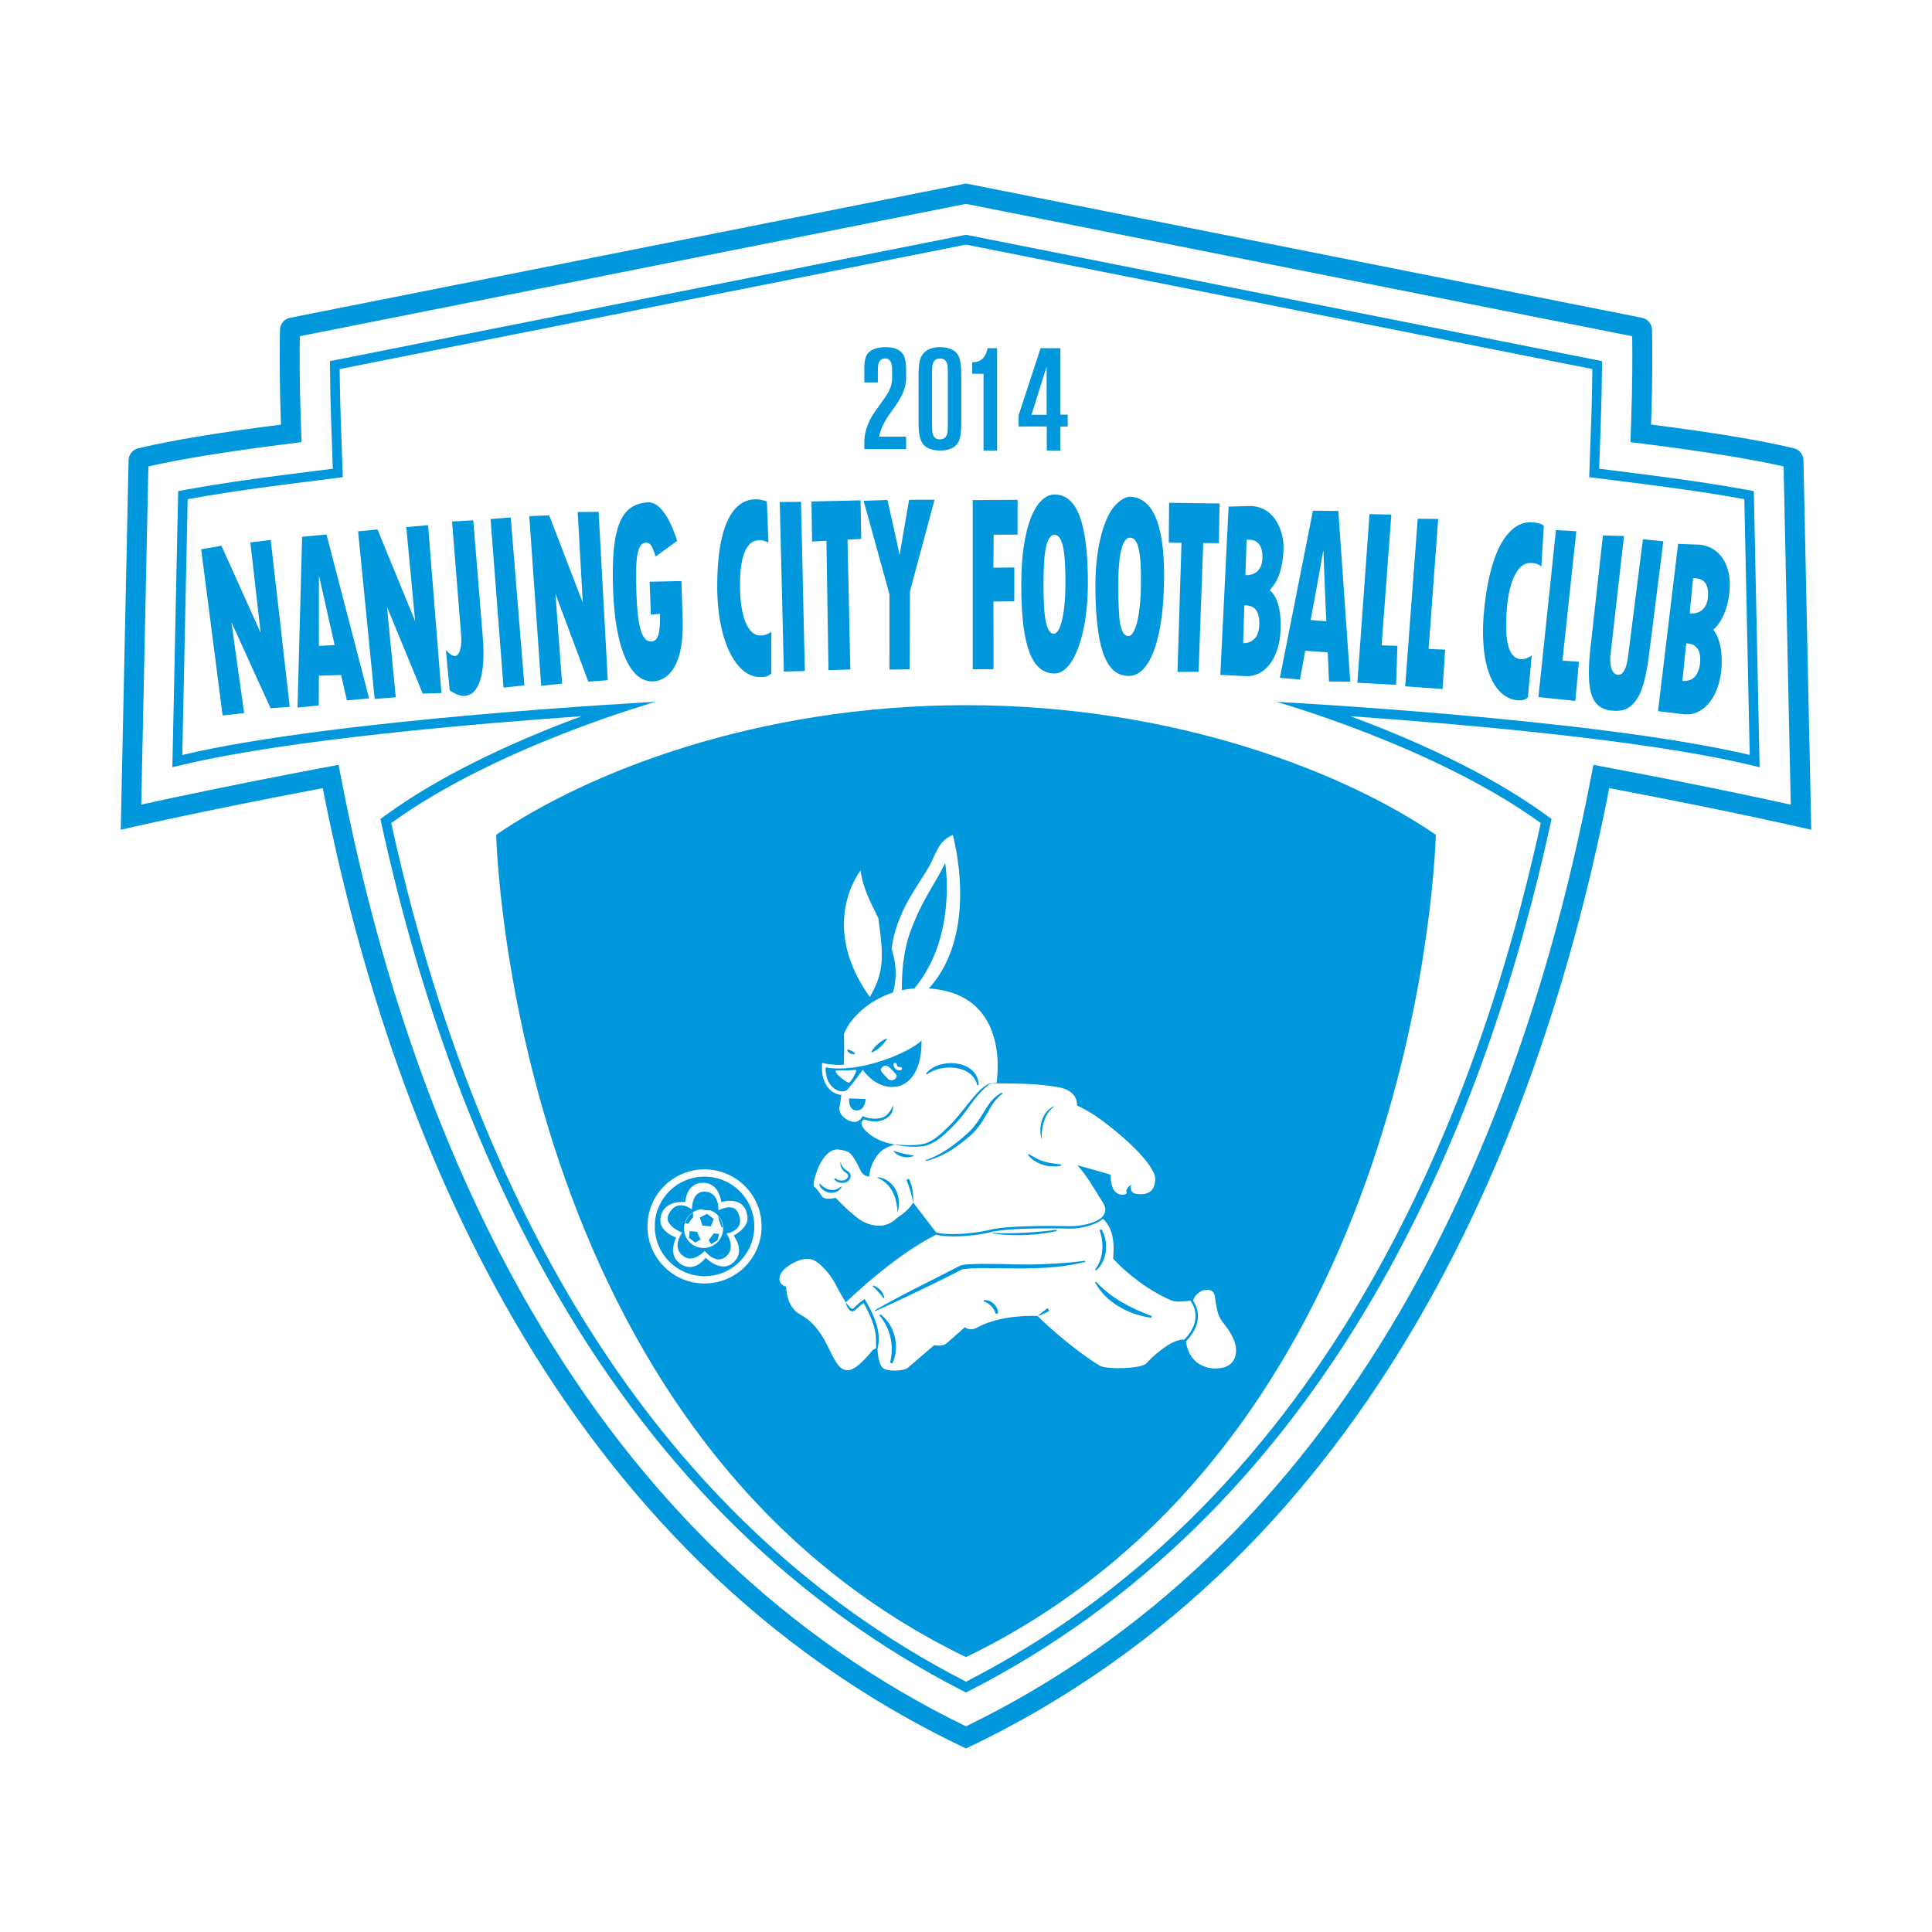 <?xml version="1.0" encoding="utf-8"?>
<!-- Created by @FCLOGO 2022-05-25 20:26:39 . https://fclogo.top/ -->
<!-- FOR PERSONAL USE ONLY NOT FOR COMMERCIAL USE -->
<svg version="1.1" id="图层_1" xmlns="http://www.w3.org/2000/svg" xmlns:xlink="http://www.w3.org/1999/xlink" x="0px" y="0px"
	 viewBox="0 0 800 800" enable-background="new 0 0 800 800" xml:space="preserve">
<g>
	<path fill="#0097DC" d="M746.77,190.55c-0.05-2.36-1.69-4.38-3.99-4.93c-14.68-3.51-35.26-6.79-59.12-9.81
		c0.69-19.14,0.55-32.83,0.41-39.27c-0.05-2.42-1.78-4.48-4.16-4.95L400,75.99l-279.91,55.61c-2.38,0.47-4.11,2.53-4.16,4.95
		c-0.14,6.44-0.27,20.14,0.41,39.27c-23.85,3.02-44.43,6.3-59.11,9.81c-2.3,0.55-3.94,2.57-3.99,4.93L50,343.59
		c0,0,30.47-7.19,83.65-17.23C160.99,465.94,229.51,643.27,400,724.01c170.49-80.75,239.01-258.08,266.35-397.66
		C719.53,336.4,750,343.59,750,343.59L746.77,190.55z M667.88,318.23l-8.08-1.52l-1.58,8.07c-16.35,83.47-42.76,156.92-78.52,218.32
		C534.18,621.25,473.74,679.01,400,714.84c-73.74-35.83-134.19-93.59-179.71-171.75c-35.76-61.4-62.17-134.85-78.52-218.32
		l-1.58-8.07l-8.08,1.52c-34.99,6.61-60.39,12.03-73.62,14.96l2.95-140.05c13.34-3.03,32.11-6.09,55.93-9.11l7.5-0.95l-0.27-7.56
		c-0.6-16.67-0.56-29.23-0.45-36.3L400,84.42l275.85,54.8c0.11,7.06,0.14,19.62-0.45,36.3l-0.27,7.56l7.5,0.95
		c23.82,3.02,42.58,6.08,55.93,9.11l2.95,140.05C728.28,330.26,702.87,324.83,667.88,318.23z"/>
	<path fill="#0097DC" d="M726.28,206.62l-0.07-3.26l-3.21-0.59c-11.36-2.09-25.48-4.21-41.96-6.3l-18.87-2.39l0.68-19.01
		c0.27-7.66,0.44-15.14,0.49-22.23l0.02-3.31l-3.24-0.64L400.78,97.37L400,97.22l-0.78,0.15l-259.35,51.52l-3.24,0.64l0.02,3.31
		c0.05,7.09,0.22,14.57,0.49,22.23l0.68,19.01l-18.87,2.39c-16.48,2.09-30.6,4.21-41.96,6.3l-3.21,0.59l-0.07,3.26l-2.23,105.9
		l-0.11,5.17l5.03-1.19c44.03-10.4,121.54-16.93,164.49-19.94c-23.25,8.57-55.82,22.52-81.25,41.02l-2.11,1.54l0.56,2.55
		c16.23,74.1,40.8,139.74,73.04,195.09c42.7,73.31,98.9,128.2,167.04,163.13l1.82,0.94l1.82-0.94
		c68.14-34.94,124.34-89.82,167.04-163.13c32.24-55.36,56.82-121,73.04-195.09l0.56-2.55l-2.11-1.54
		c-25.43-18.5-58-32.46-81.24-41.02c42.96,3.01,120.47,9.54,164.49,19.94l5.03,1.19l-0.11-5.17L726.28,206.62z M528.49,290.62
		c0,0,66.04,18.57,109.51,50.2c-16.14,73.72-40.53,138.88-72.59,193.94c-42.33,72.68-97.95,127-165.41,161.59
		c-67.46-34.59-123.08-88.91-165.41-161.59C202.53,479.7,178.15,414.53,162,340.82c43.47-31.62,109.51-50.2,109.51-50.2
		s-132.08,6.88-196.03,21.99l2.23-105.9c11.31-2.08,25.28-4.18,41.74-6.27l22.5-2.85l-0.81-22.66c-0.3-8.52-0.44-15.93-0.49-22.11
		L400,101.29l259.35,51.52c-0.05,6.18-0.18,13.59-0.49,22.11l-0.81,22.66l22.5,2.85c16.46,2.09,30.43,4.18,41.74,6.27l2.23,105.9
		C660.57,297.5,528.49,290.62,528.49,290.62z"/>
	<polygon fill="#0097DC" points="103.66,224.6 107.95,262.08 91.7,225.99 83.3,227.44 92.18,296.26 101.08,295.28 95.83,257.63 
		112.04,293.25 119.98,292.69 112.09,223.54 	"/>
	<path fill="#0097DC" d="M125.1,222.28l-1.9,70.73l8.77-0.9l0.08-12.3l9.19-0.32l2.4,10.53l9.19-0.84l-17.64-67.87L125.1,222.28z
		 M132.05,267.45l0-28.66l0.15,0l6.36,28.3L132.05,267.45z"/>
	<polygon fill="#0097DC" points="168.23,218.26 171.9,257.21 156.31,219.24 148.28,220 155.14,289.41 163.88,288.74 160.23,251.25 
		175.04,287.21 182.79,286.98 177.25,217.47 	"/>
	<path fill="#0097DC" d="M195.97,215.46l-8.79,0.5l3.81,47.55c0.28,4.85-0.87,8.11-2.64,8.12c-1.74,0.01-3.73-2.54-3.73-2.54
		l1.6,16.79c1.77,1.19,4.25,2.45,6.18,2.29c6.17-0.49,8.4-9.39,7.67-22.32L195.97,215.46z"/>
	<polygon fill="#0097DC" points="203.13,214.9 208.5,284.72 217.14,283.79 211.48,214.27 	"/>
	<polygon fill="#0097DC" points="239.2,212.01 241.33,249.61 227.42,213.39 219.17,213.73 224.09,283.97 232.76,283.06 
		229.99,245.87 243.61,282.25 251.67,281.66 247.88,211.95 	"/>
	<path fill="#0097DC" d="M280.82,272.69c1.4-4.03,2.08-9.28,1.81-17.75l-0.46-14.34l-13.19,0.28l0.54,13.62l3.77-0.31
		c0.15,7.9-0.66,11.31-3.61,11.43c-4.22,0.17-5.73-7.17-6.15-20.12c-0.47-14.64,0.2-20.8,4.02-20.77c1.48,0.01,2.34,0.66,3.94,5.7
		l8.93-6.49c-1.19-3.54-2.57-7.16-4.2-9.78c-1.76-2.83-4.4-6.45-8.24-6.13c-10.3,0.87-15.21,8.85-14.09,36.95
		c0.93,23.29,6.89,37.25,16.3,37.19C272.89,282.15,278.03,280.73,280.82,272.69z"/>
	<path fill="#0097DC" d="M314.69,280.35c1.61-0.01,2.9,0.12,4.7-1.51v-17.21c-2.02,1.28-3.21,1.54-4.6,1.52
		c-5.32-0.06-8.35-8.25-8.38-20.77c-0.04-14.71,3.83-18.7,8.1-18.73c1.61-0.01,2.61,0.53,3.67,1.03l-0.63-17.04
		c-1.35-0.46-2.92-0.9-4.7-0.89c-10.21,0.06-15.87,12.72-15.87,35.98C296.99,266.04,305.15,280.41,314.69,280.35z"/>
	<polygon fill="#0097DC" points="333.26,277.85 331.68,207.8 322.88,207.88 324.59,278.09 	"/>
	<polygon fill="#0097DC" points="342.2,223.92 343.06,277.52 352.1,277.2 350.94,223.44 356.62,223.17 356.33,207.19 336.01,207.65 
		336.27,224.25 	"/>
	<path fill="#0097DC" d="M368.32,277.26l8.35-0.11l0.14-32.4l10.18-37.82l-10.56,0.02l-3.87,22.51l-0.14,0.01
		c-0.43-2.59-4.96-22.46-4.96-22.46l-9.85,0.35l10.69,38.68L368.32,277.26z"/>
	<polygon fill="#0097DC" points="421.36,221.38 421.36,206.97 402.78,207.09 402.78,277.14 411.4,277.09 411.37,249.07 
		419.98,248.99 420.01,234.99 411.35,235.06 411.45,221.41 	"/>
	<path fill="#0097DC" d="M459.35,275.62c2.04,2.96,4.9,4.28,8.16,4.26c8.23-0.05,13.79-13.81,14.45-37.02
		c0.64-22.36-3.25-36.68-13.92-37.17l-0.18,0c-2.1,0.01-4.78,1.87-6.86,4.5c-3.69,4.66-7.3,15.56-7.42,31.76
		c-0.08,10.69,0.88,19.7,2.24,25.28C456.64,270.53,457.8,273.37,459.35,275.62z M463.02,240.77c0.24-11.62,1.67-18.17,4.95-18.14
		c3.4,0.03,4.58,6.11,4.48,18.74c-0.12,15.98-2.96,22.09-5.21,22.03c-1.06-0.03-2.03-0.75-2.67-2.48c-0.64-1.73-0.86-2.75-1.06-5.08
		C463.21,252.4,462.93,245.09,463.02,240.77z"/>
	<path fill="#0097DC" d="M422.89,241.91c0,20.47,2.61,37.04,13.79,36.97c7.98-0.05,13.79-16.68,13.79-37.14
		c0-20.47-2.85-37.04-13.79-36.97C429.06,204.82,422.89,217.66,422.89,241.91z M441.18,241.93c0,11.31-1.96,20.47-4.77,20.48
		c-3.68,0.02-4.32-9.12-4.32-20.43c0-11.31,0.75-20.48,4.55-20.51C440.55,221.46,441.18,230.62,441.18,241.93z"/>
	<polygon fill="#0097DC" points="487.57,278.23 496.31,278.18 498.23,224.87 504.72,224.9 504.98,208.48 484.1,208.19 
		483.96,224.71 489.23,224.78 	"/>
	<path fill="#0097DC" d="M525.75,244.36c3.49-3.72,4.86-7.87,5.56-14.21c0.55-5-0.11-9.24-2.18-13.25
		c-2.17-4.21-5.91-7.16-11.14-7.37l-9.25,0.24l-3.43,69.68l10.69,0.53c7.49,0.3,13.9-6.97,14.27-19.6
		C530.5,252.66,529.09,247.22,525.75,244.36z M521.45,258.54c-0.06,2.33-0.68,4.59-1.8,5.71c-1.09,1.09-2.1,2.05-4.89,2.07
		l0.49-15.65l0.64,0.01C519.85,250.75,521.58,253.55,521.45,258.54z M515.69,238.15l0.49-14.64c4.76-0.38,6.68,2.37,6.56,7.67
		C522.64,235.12,520.47,238.35,515.69,238.15z"/>
	<path fill="#0097DC" d="M543.65,211.46l-13.67,69.21l8.3,0.72l2.18-11.94l9.33,0.68l0.51,12.03l8.82,0.13l-4.95-70.72
		L543.65,211.46z M542.69,256.75c0.64-2.76,5.23-28.68,5.23-28.68l0.09-0.01c0,0,0.92,25.4,1.21,29.19L542.69,256.75z"/>
	<polygon fill="#0097DC" points="576.13,213.08 567.08,212.9 562.06,282.72 578.08,283.59 578.64,267.46 572.1,267.22 	"/>
	<polygon fill="#0097DC" points="595.52,214.88 587.05,214.8 581.86,284.19 597.34,285.31 598.4,269 591.55,268.72 	"/>
	<path fill="#0097DC" d="M629.21,272.89c-4.84-0.84-6.25-8.16-5.25-20.87c0.91-11.64,4.66-18.9,9.48-18.9
		c1.59,0,2.81-0.04,4.83,1.45l0.99-16.91c-1.27-0.98-3.03-1.23-4.85-1.37c-8.47-0.64-16.78,8.84-19.66,34.27
		c-2.86,25.32,3.86,38.49,13.6,39.42c1.64,0.16,3.27-0.16,4.32-1.2l1.57-17.34C632.16,272.78,630.61,273.13,629.21,272.89z"/>
	<polygon fill="#0097DC" points="652.71,219.97 644.28,219.5 637.03,288.65 652.31,290.24 653.8,274.03 646.98,273.57 	"/>
	<path fill="#0097DC" d="M680.31,223.3l-6.14,48.3c-0.62,4.93-1.93,7.97-4.23,7.82c-2.99-0.19-3.46-5.16-3.07-8.31l5.6-49.16
		l-8.73-0.22l-4.76,42.93c-2.59,20.69-0.75,28.64,8.46,29.61c4.24,0.44,7.22-0.61,9.72-3.9c2.97-3.78,4.56-10.37,5.83-20.55
		l5.75-45.69L680.31,223.3z"/>
	<path fill="#0097DC" d="M703.98,225.55l-9.11-0.35l-8.33,69.29l10.81,1.26c7.57,0.88,14.28-6.51,15.42-18.37
		c0.74-7.67-1.03-14.14-3.37-16.55c3.81-3.44,5.67-8.65,6.44-13.47c0.79-4.97,0.61-9.3-1.09-13.47
		C712.94,229.48,709.26,226.17,703.98,225.55z M703.94,274.77c-0.24,2.32-1.1,4.27-2.1,5.4c-1.06,1.12-2.63,1.96-5.22,1.81
		l1.62-15.6l0.65,0.06C702.81,266.76,704.46,269.79,703.94,274.77z M707.2,247.49c-0.45,4.65-3.49,6.88-7.55,6.49l1.42-14.58
		C705.92,239.3,707.71,242.22,707.2,247.49z"/>
	<path fill="#0097DC" d="M357.91,158.35h5.59v-5.5c0-2.98,0.99-4.43,3.02-4.43c1.95,0,2.89,1.51,2.89,4.62v3.66
		c0,2.5-0.97,5.13-2.88,7.81l-4.13,5.77c-1.7,2.37-2.93,4.84-3.66,7.32c-0.64,2-0.92,4.16-0.84,6.4v1.96h17.29v-5.17h-11.15
		c0.54-2.94,2.05-6.16,4.5-9.57l2.48-3.54c2.77-3.91,4.18-7.61,4.18-10.99v-3.72c0-2.63-0.35-4.63-1.05-5.95
		c-1.27-2.17-3.77-3.27-7.44-3.27c-3.31,0-5.74,0.82-7.22,2.43c-1.14,1.2-1.68,3.49-1.59,6.8V158.35z"/>
	<path fill="#0097DC" d="M389.3,186.55c3.69,0,6.22-1.15,7.52-3.42c0.82-1.44,1.23-4.17,1.23-8.1v-19.71c0-3.8-0.41-6.52-1.23-8.09
		c-1.26-2.31-3.83-3.48-7.65-3.48c-3.3,0-5.72,1.04-7.18,3.08c-1.1,1.39-1.63,4.1-1.63,8.31v20.08c0,3.94,0.54,6.75,1.62,8.36
		C383.37,185.55,385.83,186.55,389.3,186.55z M385.92,155.4l0.06-2.69c0-2.87,1.09-4.26,3.32-4.26c2.11,0,3.13,1.4,3.13,4.27
		l0.06,2.68v19.58l-0.06,2.69c0,2.87-1.07,4.26-3.26,4.26c-2.15,0-3.19-1.4-3.19-4.27l-0.06-2.74V155.4z"/>
	<path fill="#0097DC" d="M407.25,186.55h5.62v-42.36h-3.91l-0.04,0.18c-0.83,3.74-2.84,5.59-6.12,5.67l-0.22,0.01v4.73h4.67V186.55z
		"/>
	<path fill="#0097DC" d="M433.46,186.55h5.63v-9.94h3.01v-4.92h-3.01v-27.5h-8.2l-9.09,27.71l-0.01,4.7h11.66V186.55z
		 M433.39,171.75h-6.26l6.26-20.02V171.75z"/>
	<path fill="#0097DC" d="M205.47,345.65c0,0,5.19,249.03,194.53,340.52c189.34-91.49,194.53-340.52,194.53-340.52
		C557.38,320.2,487.21,292,400,292S242.62,320.2,205.47,345.65z M291.73,531.46c-13.05,0-23.63-10.58-23.63-23.63
		c0-13.05,10.58-23.63,23.63-23.63c13.05,0,23.63,10.58,23.63,23.63C315.37,520.88,304.79,531.46,291.73,531.46z M368.24,390.14
		c0.07,0.2,0.14,0.39,0.21,0.59c-0.16-0.44-0.32-0.87-0.49-1.3c0.03,0.08,0.07,0.17,0.1,0.25
		C368.12,389.83,368.18,389.98,368.24,390.14z M367.59,388.52c0.06,0.13,0.11,0.27,0.16,0.4c-0.18-0.45-0.36-0.89-0.55-1.33
		c0.07,0.16,0.14,0.32,0.21,0.48C367.47,388.22,367.53,388.37,367.59,388.52z M366.82,386.71c0.06,0.14,0.12,0.28,0.18,0.43
		c-0.2-0.46-0.41-0.93-0.62-1.39c0.05,0.1,0.09,0.2,0.14,0.3C366.62,386.27,366.72,386.49,366.82,386.71z M366.13,385.19
		c0.03,0.06,0.06,0.12,0.08,0.18c-0.23-0.49-0.46-0.98-0.69-1.47c0.01,0.02,0.02,0.03,0.02,0.05
		C365.74,384.37,365.94,384.78,366.13,385.19z M365.39,383.64c-0.21-0.43-0.41-0.85-0.62-1.28c0.17,0.35,0.34,0.7,0.51,1.04
		C365.32,383.48,365.35,383.56,365.39,383.64z M363.93,380.66c-0.02-0.04-0.04-0.08-0.06-0.13
		C363.89,380.57,363.91,380.62,363.93,380.66z M351.48,567.34c-3.78,0.34-5.33-2.92-8.77-9.97s-7.22-10.83-11.35-13.07
		c-4.13-2.24-5.68-7.05-5.85-11.52c-3.44-0.86-4.47-5.33,1.72-9.12c4.76-2.91,8.43-3.1,11.35-0.86s5.85,5.85,7.74,9.63
		c1.09,2.17,2.71,4.94,3.91,6.91c0.24,1.7,1.94,4.92,3.91,3.13c1.06-1.1,2.25-2.07,3.5-2.93c2.67,4.97,5.28,10.3,5.08,16.05
		l0.07,2.7c-0.87,0.42-1.34,0.64-1.34,0.64S355.27,566.99,351.48,567.34z M503,536.55c0.69,4.13,0.86,7.74,3.1,10.66
		c2.24,2.92,6.19,7.74,5.68,12.9c-0.52,5.16-4.64,6.71-9.12,6.54c-3.88-0.15-10.45-2.41-11.56-11.2c8-8.24,4.19-15.14,2.87-17.01
		c0.1-0.16,0.19-0.32,0.27-0.5C495.95,533.8,502.31,532.43,503,536.55z M492.89,538.56c0.93,1.17,5.52,7.87-2.47,16.15
		c-5.23-0.48-13.53,7.29-15.62,9.71c-2.18,2.52-16.51,2.64-19.26,1.15c-2.75-1.49-14.44-9.39-25.9-20.62
		c1.71-0.49,3.39-1.2,4.9-2.21l-0.8-1.05c-1.31,1.03-2.75,2.1-4.11,3.25c0,0-0.01-0.01-0.01-0.01c0,0-14.45-0.92-24.88,4.7
		c-3.1,1.83-5.22-0.06-5.22-0.06s-6.25,5.56-7.62,6.71c-1.38,1.15-4.13,0.97-5.04,0.69c0,0-9.06,7.8-10.86,9.34
		c-1.81,1.55-8.77,1.72-10.49,0.09c-1.27-1.21-1.98-4.22-2.19-8.1c0.09,0,0.16,0,0.16,0s0.36-2.71,0.36-2.71
		c0.39-6.38-2.66-12.33-5.8-17.68c-1.67,1.12-3.25,2.39-4.61,3.85c-0.93,0.99-2.53-1.82-3.19-2.47c0,0,0,0,0,0l0,0
		c0,0,19.73-19.32,37.45-28.05c1.71,0.53,4.54,0.74,7.36,0.74c4.9,0,10.95-0.72,15.1-1.76c3.6-0.9,12.26-1.89,33.12-1.48
		c3.5,0.08,10.22-1.26,13.48-4.08c3,2.92,5.03,7.35,4.18,16.53c0,0,9.86,11.24,24.42,17.43
		C487.57,539.3,491.66,538.75,492.89,538.56z M445.97,457.76c3.2,1.47,6.49,3.36,9.91,5.87c11.69,8.6,22.7,19.49,22.47,24.77
		s-3.55,6.08-5.73,6.08s-5.04,0-4.24-3.9c0,0-2.87,1.78-1.75,3.32c-0.6,1.38-4.21,1.2-5.59-1.46c-1.38-2.67-1.12-6.02-1.12-6.02
		s-6.97-2.06-13.82-3.94l0,0.01c3.67,4.01,6.45,8.77,10.69,15.65c1.47,2.38,0.99,4.33-0.5,5.86c-2.88,2.78-9.65,3.81-13.02,3.73
		c-20.96-0.41-29.72,0.59-33.38,1.5c-7.63,1.91-19.45,2.36-22.33,0.96c-0.05-0.04-0.1-0.09-0.13-0.13
		c-1.72-2.18-9.29-12.12-9.29-12.12c0,0,0,0.01-0.01,0.01c0,0,0,0,0,0c0,0,0,0,0,0c-1.79,2.99-4.75,5.09-6.16,5.97
		c-1.08,0.95-2.14,1.78-3.12,2.36c-4.64,2.75-10.83,0.52-13.93-2.06c-3.1-2.58-3.44-2.58-8.94-8.26c0,0-4.41,1.38-5.79-0.8
		c-1.38-2.18-2.18-3.1-2.98-3.67c-0.8-0.57,0-3.67,1.26-7.11c1.26-3.44,4.59-9.06,8.94-8.37s4.7,1.26,6.54,4.13
		c1.83,2.87,2.18,5.04,3.67,6.19c0.65,0.5,1.48,0.89,2.32,0.84c0.2-2.29,0.81-6.24,4.45-10.04c1.43-1.49,3.77-2.51,6.12-3.19
		c-0.13-0.03-0.27-0.05-0.4-0.08c4.18,0.91,8.58,1.35,12.89,0.63c4.35-1.12,7.66-4.26,10.76-7.28c3.1-2.99,5.77-6.44,8.24-9.94
		c1.9-2.56,3.89-5.06,6.27-7.17c0.65-0.55,1.33-1.08,2.13-1.4c0.66-0.08,1.32-0.14,1.96-0.13c14.79,0.13,18.33,0.43,25.54,1.55
		C446.58,451.48,446,457.52,445.97,457.76z M412.62,448.41c-0.61,0-1.17,0.04-1.69,0.12c-1.09-0.04-2.13,0.52-3.02,1.11
		c-2.66,1.89-4.67,4.53-6.75,6.99c-2.66,3.38-5.21,6.7-8.28,9.72c-2.95,2.85-6.09,6.09-10.09,7.24c-4.08,0.88-8.41,0.64-12.57,0.27
		c-3.99-0.67-7.87-2.15-10.91-4.82c-4.21-3.7-2.26-5.42-1.25-5.5c1.13,0.54,4.08,1.29,6.92,0.43c5.67-1.72,4.79-6.31,4.79-6.31
		s-1.38,4.7-5.5,5.39c-4.13,0.69-7.11-0.92-7.11-0.92s-1.03,2.64-3.67,2.41c-2.64-0.23-5.96-2.64-5.96-5.62
		c0.34-1.82,0.61-3.67,0.84-5.53c-1.75-0.12-3.52-0.97-4.91-2.39c-1.46-1.49-3.19-4.28-3.1-9.08l0.03-1.77l1.74,0.33
		c1.64,0.3,3.44,0.46,5.35,0.46c0.63,0,1.27-0.02,1.92-0.05c0.3-7.27,0.07-12.67,0.07-12.67c1.24-3.85,5.51-9.36,12.12-13.46
		c-0.12-0.15-0.23-0.31-0.35-0.46c-23.3-31.04-4.88-53.87-4.88-53.87c0.78,6.82,4.08,13.24,7.35,19.77
		c2.17,15.55,2.51,22.42-3.55,32.61c0.46,0.65,0.94,1.29,1.43,1.95c2.42-1.5,5.15-2.8,8.16-3.78c2.06-7.15,1.07-13.6-1.1-19.72
		c0.04,0.12,0.09,0.24,0.13,0.37c0.04,0.12,0.08,0.24,0.12,0.36c0.1,0.29,0.19,0.58,0.29,0.87c0.1-0.79,0.22-1.58,0.36-2.38
		c2.64-15.02,12.47-26.13,15.95-33.18c2.23-4.51,3.58-9.47,9.04-11.54c0,0,11.4,40.18-9.94,63.54
		C419.25,411.58,412.62,448.41,412.62,448.41z"/>
	<path fill="#0097DC" d="M291.73,487.22c-11.38,0-20.61,9.23-20.61,20.61c0,11.38,9.23,20.61,20.61,20.61
		c11.38,0,20.61-9.23,20.61-20.61C312.35,496.45,303.12,487.22,291.73,487.22z M309.52,504.07c0.37,4.51-5.75,7.55-5.75,7.55
		s5.24,6.59-0.21,11.25c-5.21,4.45-11.35-2.09-11.35-2.09s-5.17,7.37-11.42,1.78c-4.14-3.7-0.8-10.13-0.8-10.13
		s-7.34-2.33-6.51-8.06c1.12-7.76,10.23-6.61,10.23-6.61s0.41-8.29,7.77-7.98c6.54,0.27,7.16,7.98,7.16,7.98
		S308.74,494.56,309.52,504.07z"/>
	<path fill="#0097DC" d="M297.45,501.19c0,0,0.55-7.24-5.26-7.75c-5.9-0.52-5.67,7.38-5.67,7.38s-6.46-5.18-9.78,2.35
		c-1.89,4.28,5.75,7.24,5.75,7.24s-5.09,6.51,1.2,10.19c3.63,2.12,8.14-2.64,8.14-2.64s4.76,6.34,9.14,2.03
		c3.81-3.74-0.15-9.22-0.15-9.22s8.61-1.26,4.56-8.99C303.38,497.97,297.45,501.19,297.45,501.19z M291.43,500.66
		c-0.06,0-0.13,0-0.19,0c0.03,0,0.06,0,0.08,0C291.36,500.66,291.39,500.66,291.43,500.66z M292.32,500.72
		c-0.11-0.02-0.24-0.02-0.36-0.04C292.08,500.7,292.2,500.71,292.32,500.72z M290.71,500.69c-0.16,0.01-0.32,0.02-0.48,0.05
		C290.39,500.71,290.55,500.7,290.71,500.69z M291.32,516.76c-4.47,0-8.09-3.61-8.09-8.05c0-4.08,3.04-7.44,6.99-7.97l2.11,0.41
		l1.86,0.04c0,0-0.69-0.28-1.68-0.44c3.91,0.57,6.91,3.91,6.91,7.96C299.41,513.16,295.79,516.76,291.32,516.76z"/>
	<polygon fill="#0097DC" points="293.45,513.5 294.46,515.18 297.1,513.58 297.78,510.91 295.52,510.76 	"/>
	<path fill="#0097DC" d="M286.93,502c0,0-2.46,1.56-3.23,4.46l1.2,0.3l2.12-2.8L286.93,502z"/>
	<polygon fill="#0097DC" points="295.53,504.72 292.77,502.63 289.78,504.12 290.79,507.46 294.34,507.83 	"/>
	<path fill="#0097DC" d="M298.83,508.26l0.39-0.08c0,0,0.03-2.44-1.77-4.62l0.19,1.48L298.83,508.26z"/>
	<polygon fill="#0097DC" points="285.6,509.74 285.28,512.56 287.88,514.53 290.07,513.29 288.63,510.08 	"/>
	<path fill="#0097DC" d="M350.49,484.59c-1.26-0.8-2.1-1.97-2.44-3.53c-0.3,1.58,0.53,3.36,1.9,4.31c0.18,0.12,0.55,0.39,0.72,0.52
		c1.35,1.2-0.12,2.81-1.69,2.91c-1.09,0.17-2.26-0.19-3.08-0.92c0,0-0.52,0.44-0.52,0.44c1.72,2.24,6.34,2.05,6.86-1.12
		C352.37,485.96,351.45,485.09,350.49,484.59z"/>
	<path fill="#0097DC" d="M339.58,490.19c0,0-0.39,0.21-0.39,0.21c1.24,3.97,7.44,4.95,9.33,1c0,0-0.27-0.16-0.27-0.16
		C345.71,493.84,341.8,492.81,339.58,490.19z"/>
	<path fill="#0097DC" d="M437.58,509.74l-0.08-0.5c-8.76,1.11-17.61,1.69-26.44,1.29l-0.02,0.23c2.2,0.33,4.42,0.54,6.64,0.62
		C424.34,511.64,431.07,511.21,437.58,509.74z"/>
	<path fill="#0097DC" d="M453.86,526.09c4.71-4.04,5.34-11.86,2.25-17.05c0,0-0.8,0.34-0.8,0.34c1.85,5.28,1.73,11.8-1.87,16.31
		C453.43,525.7,453.85,526.09,453.86,526.09z"/>
	<path fill="#0097DC" d="M453.83,530.72c0,0-0.38,0.31-0.38,0.31c4.57,8.41,14.03,13.42,23.31,14.62c0,0,0.2-0.65,0.2-0.65
		C468.44,541.77,460.06,537.55,453.83,530.72z"/>
	<path fill="#0097DC" d="M407.41,538.36c0,0-0.06,0.52-0.06,0.52c2.28,0.73,4.3,2.78,4.93,5.07h0.86c0.22-0.83-0.02-1.62-0.31-2.31
		C411.84,539.68,409.67,538.09,407.41,538.36z"/>
	<path fill="#0097DC" d="M364.62,544.23c0,0-0.48,0.47-0.48,0.47c4.62,5.31,6.19,12.76,4.4,19.53l0.97,0.36
		C372.75,557.74,370.62,548.85,364.62,544.23z"/>
	<path fill="#0097DC" d="M426.63,523.61c-7.59,0.03-15.25-0.45-22.88-0.19c-2.02,0.1-3.93,0.03-5.94,0.54
		c-11.58,6.05-24.31,12.05-35.57,18.61l0.18,0.34c6.96-3.12,13.86-6.36,20.72-9.69c5.07-2.44,10.26-4.99,15.25-7.61
		c5.52-0.83,11.23-0.42,16.82-0.45c11.41,0.21,23.1,0.18,34.24-2.66l-0.09-0.45C441.8,523.04,434.21,523.47,426.63,523.61z"/>
	<path fill="#0097DC" d="M363.74,534.97c0.77,0.81,1.48,1.67,2.08,2.59c0,0,0.33-0.18,0.33-0.18c-0.33-2.48-2.26-4.26-4.5-5.11
		l-0.28,0.32C362.2,533.34,363,534.14,363.74,534.97z"/>
	<path fill="#0097DC" d="M354.58,459.81c3.78,0.14,3.87-4.77,3.87-4.77l-6.84-0.21C351.61,454.82,351.14,459.68,354.58,459.81z"/>
	<path fill="#0097DC" d="M341.85,441.96c-0.17,9.34,7.22,11.48,9.24,9.03c3.28-3.98,5.63-7.27,6.15-8.04
		c8.08,11.39,24.59,10.45,24.34-12.08C376.8,435.68,356.13,444.63,341.85,441.96z M370.6,440.13c0.38-0.01,0.7,0.25,0.73,0.62
		c0,0.02,0.07,0.59,0.45,0.9c0.23,0.18,0.54,0.24,0.95,0.19c0.38-0.05,0.71,0.22,0.76,0.59c0.05,0.37-0.22,0.71-0.59,0.76
		c-0.15,0.02-0.29,0.03-0.42,0.03c-0.75,0-1.26-0.27-1.57-0.52c-0.83-0.67-0.93-1.72-0.94-1.84
		C369.94,440.49,370.22,440.16,370.6,440.13z M364.86,442.44c2.38-3.3,4.98,1.48,6.18,2.39c1.16,1.63-2.21,3.85-3.78,1.43
		C365.93,444.83,364.24,443.48,364.86,442.44z M354.17,443.01c0.26-0.02,0.46,0.22,0.37,0.47c-0.33,0.96-1.19,3.06-2.79,4.75
		c-0.11,0.12-0.28,0.15-0.43,0.08c-0.88-0.45-3.96-2.15-5.29-4.52c-0.14-0.25,0.03-0.55,0.31-0.54
		C347.64,443.27,350.86,443.32,354.17,443.01z"/>
	<path fill="#0097DC" d="M367.29,430.17c0,0-0.16-0.18-0.16-0.18c-2.67,1.2-4.8,3.07-6.34,5.55c0,0,0.25,0.28,0.25,0.28
		C363.68,434.58,365.79,432.69,367.29,430.17z"/>
	<path fill="#0097DC" d="M353.91,436.49c0,0,0.09-0.47,0.09-0.47c-0.94-0.73-1.76-1.11-2.91-1.47c0,0-0.29,0.31-0.29,0.31
		C351.3,436.06,352.64,436.73,353.91,436.49z"/>
	<path fill="#0097DC" d="M383.44,444.54c0,0,0.4,0.34,0.4,0.34c5.96-4.51,18.81-4.1,20.82,4.49c0,0,0.6-0.03,0.6-0.03
		C405.04,438.89,388.97,437.59,383.44,444.54z"/>
	<path fill="#0097DC" d="M369.98,476.62c1.36,1.93,3.85,2.65,6.1,2.57c0.75-0.02,1.51-0.2,2.23-0.49c0,0,0-0.21,0-0.22
		c-2.83-0.49-5.57-0.92-8.23-2.01C370.08,476.47,369.98,476.62,369.98,476.62z"/>
	<path fill="#0097DC" d="M410.51,455.89c-3.33,4.25-5.45,9.33-9.43,12.99c-5.16,4.75-11.09,9.27-17.81,11.52
		c0,0,0.07,0.35,0.07,0.35c7.13-1.61,13.35-6.01,18.75-10.82c2.71-2.46,4.83-5.58,6.6-8.76c1.68-3.2,3.48-6.13,6.42-8.3l-0.33-0.49
		C413.2,453.3,411.72,454.46,410.51,455.89z"/>
	<path fill="#0097DC" d="M439.36,482.7c0,0,0.02-0.52,0.02-0.52c-2.36-0.31-4.76-0.51-7.03-1.2c-2.29-0.65-4.3-1.93-6.38-3.1
		c0,0-0.27,0.4-0.27,0.4C428.95,482.23,434.47,483.69,439.36,482.7z"/>
	<path fill="#0097DC" d="M376.33,488.09l-0.97,0.47c1.24,3,2.12,6.18,2.78,9.4C378.23,494.62,377.88,491.11,376.33,488.09z"/>
	<path fill="#0097DC" d="M362.99,487.56c6.22,2.44,8.37,8.3,8.67,14.54c0.83-3.09,0.8-6.57-0.76-9.48
		C369.36,489.81,366.3,487.33,362.99,487.56z"/>
	<path fill="#0097DC" d="M431.28,471.8c-0.01-5.11,1.07-10.89,5.64-13.88c-4.76,1.62-6.61,7.29-6.04,11.9
		C431,470.49,431.1,471.15,431.28,471.8z"/>
	<path fill="#0097DC" d="M391.38,357.35c-4.47,9.29-9.29,14.62-14.27,28.03c-3.35,9.01-3.75,19.01-3.65,24.62
		c1.65-0.35,3.37-0.59,5.15-0.71C396.5,387.83,391.38,357.35,391.38,357.35z"/>
</g>
<g>
</g>
<g>
</g>
<g>
</g>
<g>
</g>
<g>
</g>
<g>
</g>
<g>
</g>
<g>
</g>
<g>
</g>
<g>
</g>
<g>
</g>
</svg>
